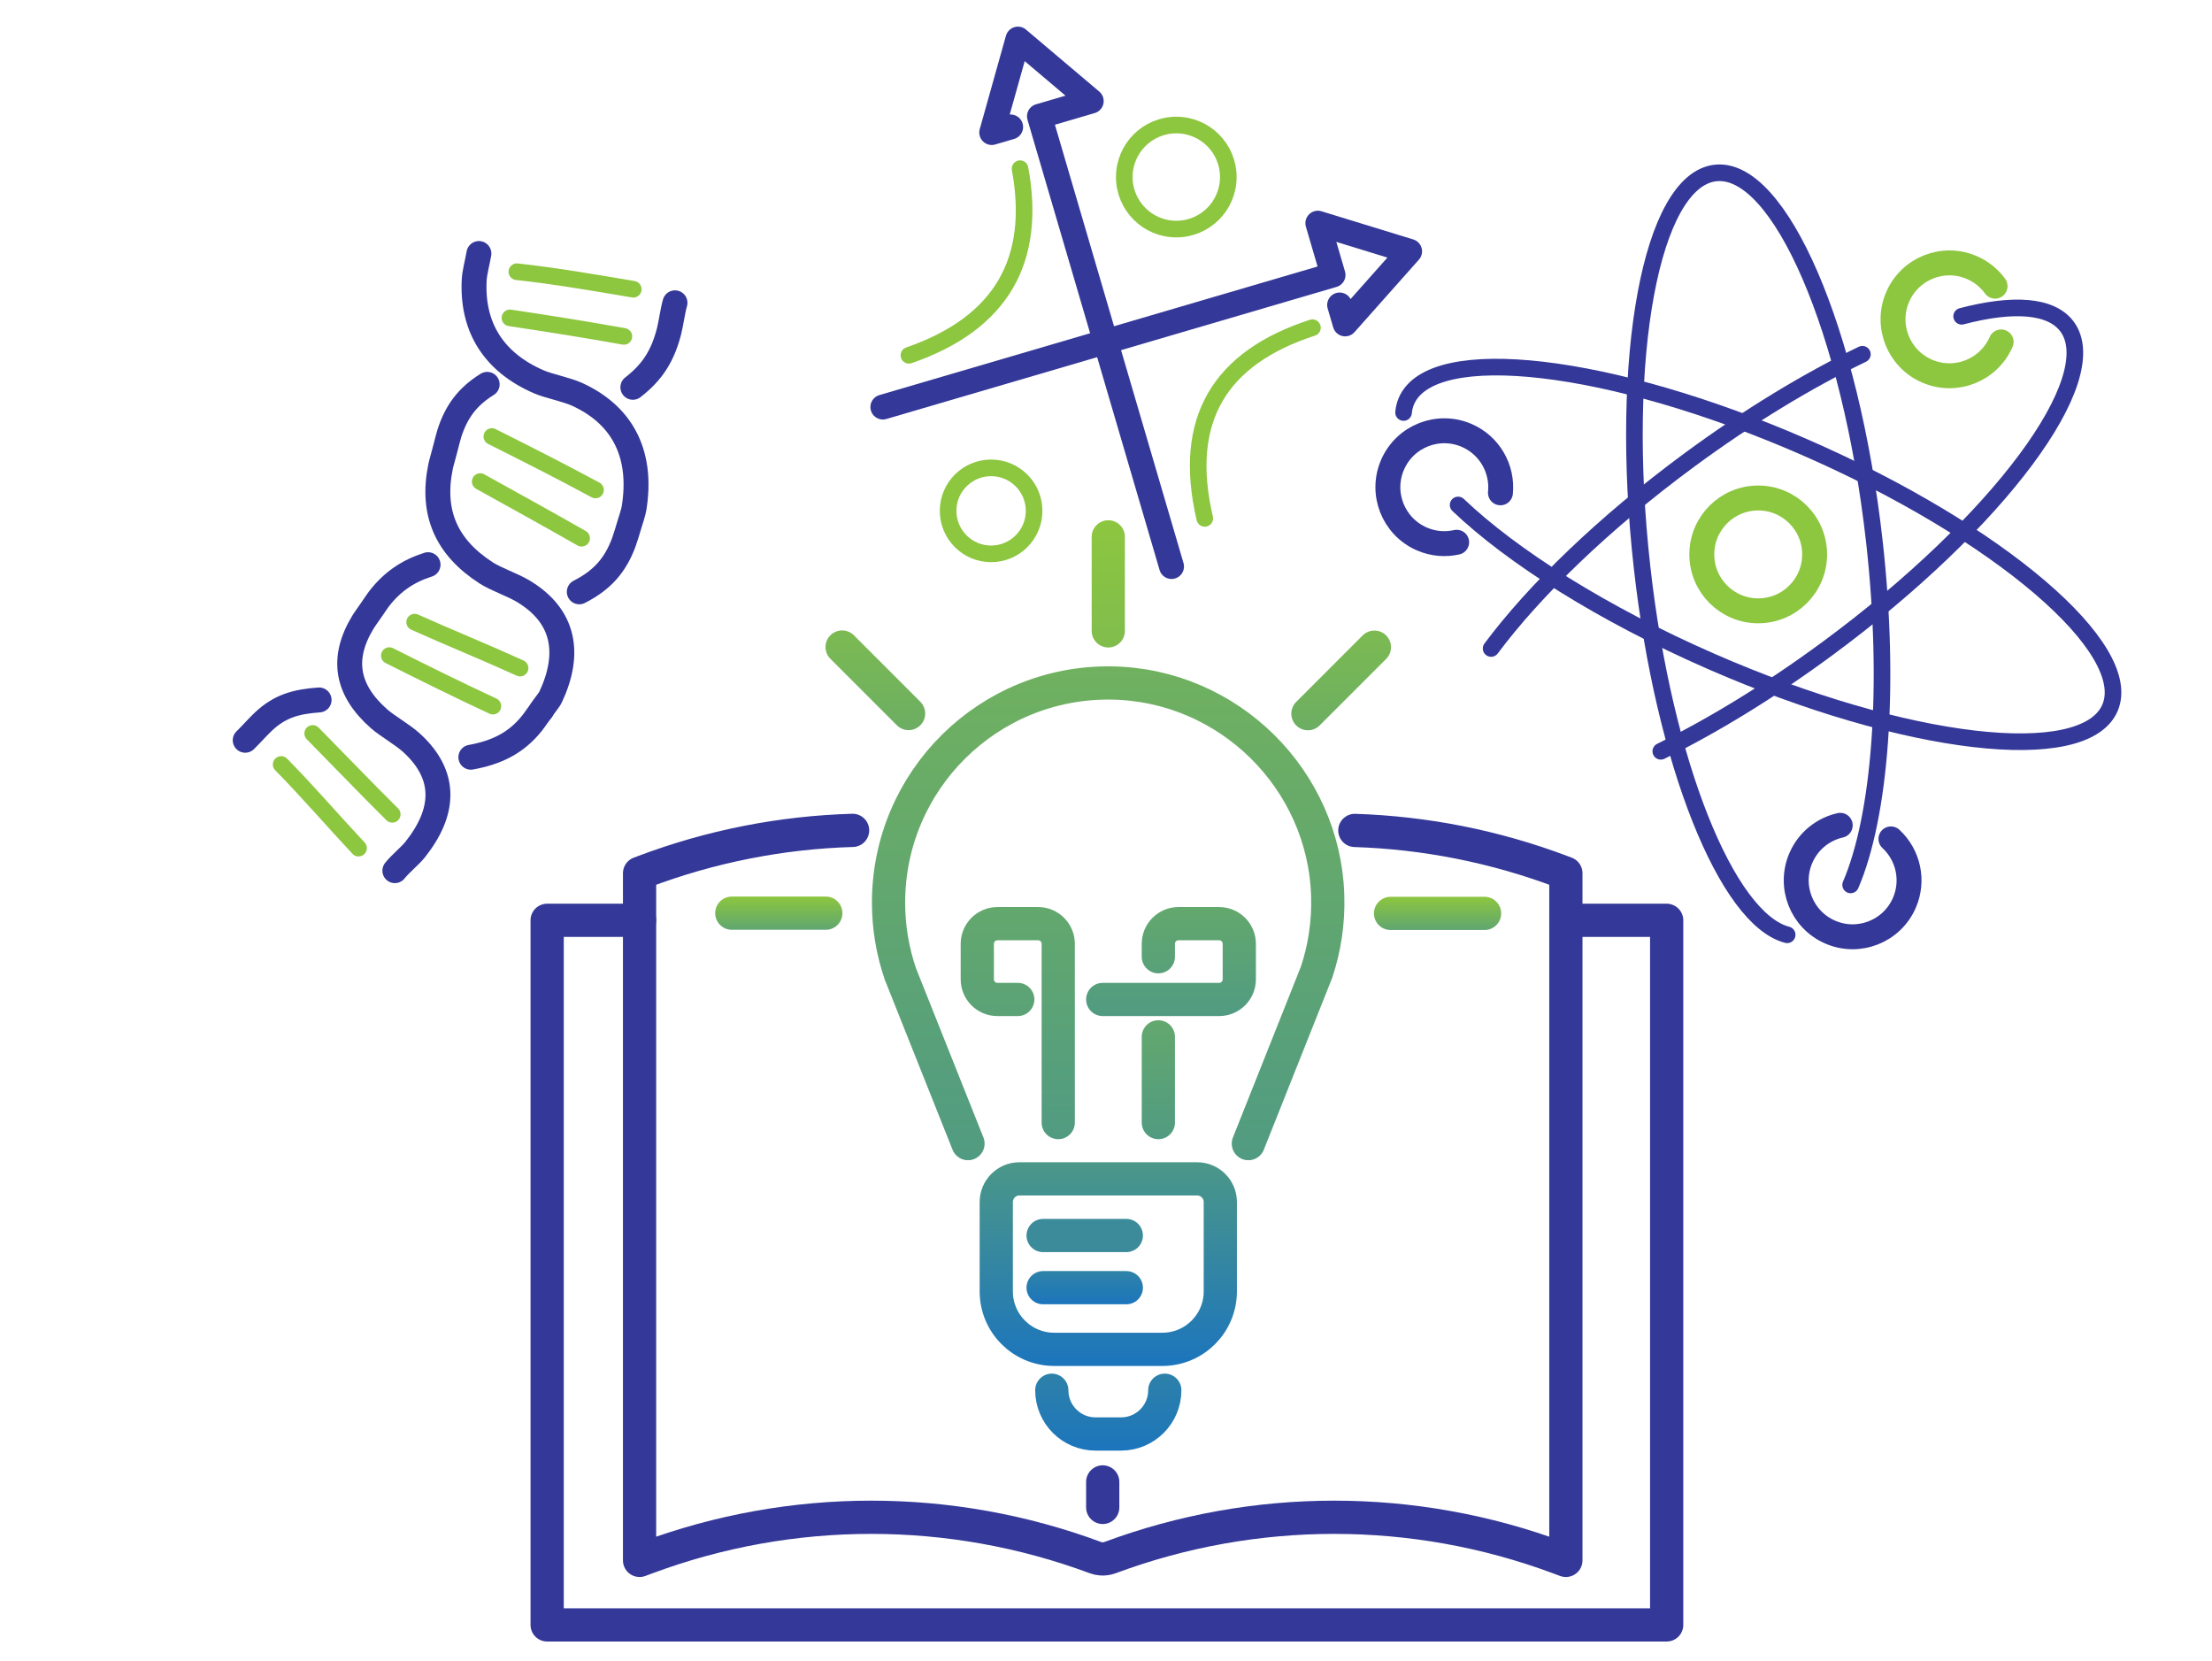 <?xml version="1.0" encoding="UTF-8"?>
<svg id="Layer_2" data-name="Layer 2" xmlns="http://www.w3.org/2000/svg" width="532.648" height="400" xmlns:xlink="http://www.w3.org/1999/xlink" viewBox="0 0 532.648 400">
  <defs>
    <linearGradient id="linear-gradient" x1="266.849" y1="160.433" x2="266.849" y2="279.342" gradientUnits="userSpaceOnUse">
      <stop offset="0" stop-color="#70b15f"/>
      <stop offset="1" stop-color="#519b82"/>
    </linearGradient>
    <linearGradient id="linear-gradient-2" x1="266.876" y1="279.83" x2="266.876" y2="328.875" gradientUnits="userSpaceOnUse">
      <stop offset="0" stop-color="#4b9788"/>
      <stop offset="1" stop-color="#1c75bc"/>
    </linearGradient>
    <linearGradient id="linear-gradient-3" x1="266.876" y1="330.721" x2="266.876" y2="349.256" gradientUnits="userSpaceOnUse">
      <stop offset="0" stop-color="#2d81a9"/>
      <stop offset="1" stop-color="#1c75bc"/>
    </linearGradient>
    <linearGradient id="linear-gradient-4" x1="261.198" y1="306.028" x2="261.198" y2="314.028" gradientUnits="userSpaceOnUse">
      <stop offset="0" stop-color="#2e83a7"/>
      <stop offset="1" stop-color="#1c75bc"/>
    </linearGradient>
    <linearGradient id="linear-gradient-5" x1="245.077" y1="218.388" x2="245.077" y2="274.277" gradientUnits="userSpaceOnUse">
      <stop offset="0" stop-color="#63a86d"/>
      <stop offset="1" stop-color="#519b82"/>
    </linearGradient>
    <linearGradient id="linear-gradient-6" x1="281.977" x2="281.977" y2="244.634" xlink:href="#linear-gradient-5"/>
    <linearGradient id="linear-gradient-7" x1="278.929" y1="245.636" x2="278.929" xlink:href="#linear-gradient-5"/>
    <linearGradient id="linear-gradient-8" x1="322.952" y1="151.819" x2="322.952" y2="175.826" gradientUnits="userSpaceOnUse">
      <stop offset="0" stop-color="#7cba51"/>
      <stop offset="1" stop-color="#6cae63"/>
    </linearGradient>
    <linearGradient id="linear-gradient-9" x1="346.163" y1="215.914" x2="346.163" y2="223.914" gradientUnits="userSpaceOnUse">
      <stop offset="0" stop-color="#8dc63f"/>
      <stop offset="1" stop-color="#60a671"/>
    </linearGradient>
    <linearGradient id="linear-gradient-10" x1="187.534" y1="215.86" x2="187.534" y2="223.86" xlink:href="#linear-gradient-9"/>
    <linearGradient id="linear-gradient-11" x1="210.784" y1="151.781" x2="210.784" y2="175.788" xlink:href="#linear-gradient-8"/>
    <linearGradient id="linear-gradient-12" x1="266.876" y1="125.254" x2="266.876" y2="155.891" gradientUnits="userSpaceOnUse">
      <stop offset="0" stop-color="#8dc63f"/>
      <stop offset="1" stop-color="#80bd4d"/>
    </linearGradient>
  </defs>
  <g id="Community_Content_Icons" data-name="Community Content Icons">
    <g>
      <g>
        <path d="M300.606,275.342l16.426-41.283c1.914-5.741,2.87-11.92,2.68-18.347-.835-28.147-23.954-50.882-52.11-51.274-29.554-.411-53.641,23.423-53.641,52.882,0,6.023,1.007,11.811,2.861,17.204l16.269,40.818" style="fill: none; stroke: url(#linear-gradient); stroke-linecap: round; stroke-linejoin: round; stroke-width: 8px;"/>
        <path d="M293.85,289.409v21.516c0,7.704-6.246,13.95-13.95,13.95h-26.049c-7.704,0-13.95-6.246-13.95-13.95v-21.516c0-3.082,2.498-5.58,5.58-5.58h42.79c3.082,0,5.58,2.498,5.58,5.58Z" style="fill: none; stroke: url(#linear-gradient-2); stroke-linecap: round; stroke-linejoin: round; stroke-width: 8px;"/>
        <path d="M280.481,334.721c0,5.818-4.717,10.535-10.535,10.535h-6.14c-5.818,0-10.535-4.717-10.535-10.535" style="fill: none; stroke: url(#linear-gradient-3); stroke-linecap: round; stroke-linejoin: round; stroke-width: 8px;"/>
        <line x1="251.182" y1="297.469" x2="271.215" y2="297.469" style="fill: none; stroke: #3b8b9a; stroke-linecap: round; stroke-linejoin: round; stroke-width: 8px;"/>
        <line x1="251.182" y1="310.028" x2="271.215" y2="310.028" style="fill: none; stroke: url(#linear-gradient-4); stroke-linecap: round; stroke-linejoin: round; stroke-width: 8px;"/>
        <g>
          <path d="M254.823,270.277v-43.043c0-2.676-2.169-4.845-4.845-4.845h-9.802c-2.676,0-4.845,2.169-4.845,4.845v8.556c0,2.676,2.169,4.845,4.845,4.845h4.901" style="fill: none; stroke: url(#linear-gradient-5); stroke-linecap: round; stroke-linejoin: round; stroke-width: 8px;"/>
          <path d="M278.929,230.35v-3.116c0-2.676,2.169-4.845,4.845-4.845h9.802c2.676,0,4.845,2.169,4.845,4.845v8.556c0,2.676-2.169,4.845-4.845,4.845h-28.042" style="fill: none; stroke: url(#linear-gradient-6); stroke-linecap: round; stroke-linejoin: round; stroke-width: 8px;"/>
          <line x1="278.929" y1="270.277" x2="278.929" y2="249.636" style="fill: none; stroke: url(#linear-gradient-7); stroke-linecap: round; stroke-linejoin: round; stroke-width: 8px;"/>
        </g>
        <line x1="314.948" y1="171.826" x2="330.955" y2="155.819" style="fill: none; stroke: url(#linear-gradient-8); stroke-linecap: round; stroke-linejoin: round; stroke-width: 8px;"/>
        <line x1="334.845" y1="219.914" x2="357.482" y2="219.914" style="fill: none; stroke: url(#linear-gradient-9); stroke-linecap: round; stroke-linejoin: round; stroke-width: 8px;"/>
        <line x1="198.853" y1="219.86" x2="176.216" y2="219.86" style="fill: none; stroke: url(#linear-gradient-10); stroke-linecap: round; stroke-linejoin: round; stroke-width: 8px;"/>
        <line x1="218.787" y1="171.788" x2="202.781" y2="155.781" style="fill: none; stroke: url(#linear-gradient-11); stroke-linecap: round; stroke-linejoin: round; stroke-width: 8px;"/>
        <polyline points="377.06 221.58 401.333 221.58 401.333 391.222 131.753 391.222 131.753 221.58 154.008 221.58" style="fill: none; stroke: #343898; stroke-linecap: round; stroke-linejoin: round; stroke-width: 8px;"/>
        <path d="M205.305,199.925c-17.099.493-34.136,3.819-50.396,9.977l-.901.341v165.443l1.776-.66c34.852-12.964,73.185-12.951,107.999-.003.451.168.923.271,1.402.304h0c.718.05,1.438-.058,2.113-.309,34.811-12.944,73.138-12.955,107.986.008l1.776.66v-165.443l-.901-.341c-16.106-6.1-32.976-9.421-49.913-9.962" style="fill: none; stroke: #343898; stroke-linecap: round; stroke-linejoin: round; stroke-width: 8px;"/>
        <line x1="265.534" y1="356.798" x2="265.534" y2="362.932" style="fill: none; stroke: #343898; stroke-linecap: round; stroke-linejoin: round; stroke-width: 8px;"/>
        <line x1="266.876" y1="151.891" x2="266.876" y2="129.254" style="fill: none; stroke: url(#linear-gradient-12); stroke-linecap: round; stroke-linejoin: round; stroke-width: 8px;"/>
      </g>
      <g>
        <path d="M351.114,121.578c13.057,12.455,34.856,26.274,60.997,37.694,46.769,20.432,89.726,25.449,95.948,11.207,6.222-14.242-26.648-42.351-73.417-62.783-46.769-20.432-89.726-25.449-95.948-11.207-.389.89-.625,1.834-.715,2.828" style="fill: none; stroke: #343898; stroke-linecap: round; stroke-linejoin: round; stroke-width: 4px;"/>
        <path d="M445.631,213.058c7.076-16.447,9.649-47.617,5.712-82.712-5.69-50.719-22.823-90.43-38.268-88.697-15.445,1.733-23.353,44.253-17.663,94.972,5.284,47.095,20.434,84.7,34.937,88.445" style="fill: none; stroke: #343898; stroke-linecap: round; stroke-linejoin: round; stroke-width: 4px;"/>
        <path d="M399.918,180.887c12.559-6.175,26.342-14.566,40.159-24.753,41.079-30.287,66.903-64.981,57.68-77.49-3.811-5.169-13.011-5.742-25.394-2.496" style="fill: none; stroke: #343898; stroke-linecap: round; stroke-linejoin: round; stroke-width: 4px;"/>
        <path d="M448.46,85.292c-12.99,6.241-27.368,14.914-41.782,25.542-20.484,15.103-37.175,31.301-47.619,45.298" style="fill: none; stroke: #343898; stroke-linecap: round; stroke-linejoin: round; stroke-width: 4px;"/>
        <circle cx="423.377" cy="133.484" r="13.583" style="fill: none; stroke: #8dc63f; stroke-linecap: round; stroke-linejoin: round; stroke-width: 6px;"/>
        <path d="M480.415,68.898c-1.373-1.894-3.254-3.458-5.553-4.462-6.874-3.003-14.882.135-17.885,7.009-3.003,6.874.135,14.882,7.009,17.885,6.874,3.003,14.882-.135,17.885-7.009" style="fill: none; stroke: #8dc63f; stroke-linecap: round; stroke-linejoin: round; stroke-width: 6px;"/>
        <path d="M361.306,118.654c.572-5.708-2.542-11.378-8.082-13.799-6.874-3.003-14.882.135-17.885,7.009-3.003,6.874.135,14.882,7.009,17.885,2.754,1.203,5.69,1.421,8.413.807" style="fill: none; stroke: #343898; stroke-linecap: round; stroke-linejoin: round; stroke-width: 6px;"/>
        <path d="M443.13,198.705c-4.071.92-7.665,3.697-9.464,7.815-3.003,6.874.135,14.882,7.009,17.885,6.874,3.003,14.882-.135,17.885-7.009,2.379-5.445.904-11.601-3.228-15.418" style="fill: none; stroke: #343898; stroke-linecap: round; stroke-linejoin: round; stroke-width: 6px;"/>
      </g>
      <g>
        <polyline points="212.595 98.002 320.995 66.199 317.338 53.735 339.432 60.519 323.915 77.981 322.58 73.43" style="fill: none; stroke: #343898; stroke-linecap: round; stroke-linejoin: round; stroke-width: 6px;"/>
        <path d="M218.87,85.545c22.418-7.748,30.792-23.017,26.76-44.931" style="fill: none; stroke: #8dc63f; stroke-linecap: round; stroke-linejoin: round; stroke-width: 4px;"/>
        <path d="M290.107,124.81c-5.564-23.82,3.636-38.673,25.925-45.909" style="fill: none; stroke: #8dc63f; stroke-linecap: round; stroke-linejoin: round; stroke-width: 4px;"/>
        <polyline points="282.105 136.397 250.302 27.998 262.766 24.341 245.12 9.415 238.81 31.906 243.361 30.571" style="fill: none; stroke: #343898; stroke-linecap: round; stroke-linejoin: round; stroke-width: 6px;"/>
        <circle cx="283.253" cy="42.629" r="12.525" style="fill: none; stroke: #8dc63f; stroke-linecap: round; stroke-linejoin: round; stroke-width: 4px;"/>
        <circle cx="238.657" cy="122.996" r="10.353" style="fill: none; stroke: #8dc63f; stroke-linecap: round; stroke-linejoin: round; stroke-width: 4px;"/>
      </g>
      <g>
        <path d="M76.838,168.524c-5.361.398-9.329,1.37-13.396,5.194-1.306,1.228-3.039,3.19-4.398,4.51" style="fill: none; stroke: #343898; stroke-linecap: round; stroke-linejoin: round; stroke-width: 6px;"/>
        <path d="M130.489,170.845c-.717.929-1.699,2.425-2.383,3.28-3.923,4.905-8.703,7.087-14.725,8.188" style="fill: none; stroke: #343898; stroke-linecap: round; stroke-linejoin: round; stroke-width: 6px;"/>
        <path d="M103.073,135.956c-4.821,1.536-8.532,4.049-11.681,8.059-.554.705-1.479,2.136-1.89,2.71s.143-.227-.256.369c-.399.596-1.402,1.956-1.888,2.761-5.28,8.74-3.897,16.334,3.965,23.243,1.858,1.633,5.673,3.832,7.738,5.708,8.738,7.94,8.031,16.807.866,25.792-1.151,1.443-3.618,3.46-4.847,5.029" style="fill: none; stroke: #343898; stroke-linecap: round; stroke-linejoin: round; stroke-width: 6px;"/>
        <path d="M115.322,61.037c-.316,1.916-1.041,4.526-1.137,6.383-.595,11.562,4.878,19.871,15.536,24.496,2.519,1.093,6.682,1.842,9.38,3.089,11.416,5.28,15.553,15.039,13.59,27.277-.181,1.128-.795,2.905-1.155,4.105-.36,1.201-.9,3.032-1.271,4.047-2.129,5.826-5.385,9.299-10.774,12.06" style="fill: none; stroke: #343898; stroke-linecap: round; stroke-linejoin: round; stroke-width: 6px;"/>
        <path d="M117.312,92.539c-4.727,2.934-7.426,6.524-9.135,11.886-.285.894-.739,2.807-.949,3.575s-0-.089-.185.708-.735,2.555-.946,3.579c-2.291,11.104,1.338,19.454,11.002,25.666,2.284,1.468,6.364,2.887,8.774,4.316,10.195,6.048,11.557,15.176,6.737,25.493-.444.951-1.691,2.29-2.239,3.266" style="fill: none; stroke: #343898; stroke-linecap: round; stroke-linejoin: round; stroke-width: 6px;"/>
        <path d="M162.536,72.906c-.561,1.933-.956,5.005-1.417,6.807-1.521,5.939-4,9.882-8.726,13.535" style="fill: none; stroke: #343898; stroke-linecap: round; stroke-linejoin: round; stroke-width: 6px;"/>
        <path d="M94.451,196.061c-6.465-6.408-12.757-12.996-19.154-19.474" style="fill: none; stroke: #8dc63f; stroke-linecap: round; stroke-linejoin: round; stroke-width: 4px;"/>
        <path d="M86.337,204.202c-6.247-6.659-12.228-13.651-18.636-20.143" style="fill: none; stroke: #8dc63f; stroke-linecap: round; stroke-linejoin: round; stroke-width: 4px;"/>
        <path d="M99.851,149.788c8.421,3.774,16.987,7.244,25.383,11.063" style="fill: none; stroke: #8dc63f; stroke-linecap: round; stroke-linejoin: round; stroke-width: 4px;"/>
        <path d="M93.751,157.851c8.262,4.156,16.554,8.257,24.94,12.158" style="fill: none; stroke: #8dc63f; stroke-linecap: round; stroke-linejoin: round; stroke-width: 4px;"/>
        <path d="M143.395,117.965c-8.235-4.453-16.586-8.675-24.956-12.867" style="fill: none; stroke: #8dc63f; stroke-linecap: round; stroke-linejoin: round; stroke-width: 4px;"/>
        <path d="M140.053,129.592c-8.098-4.623-16.267-9.122-24.42-13.645" style="fill: none; stroke: #8dc63f; stroke-linecap: round; stroke-linejoin: round; stroke-width: 4px;"/>
        <path d="M124.458,65.418c9.411,1.032,18.702,2.648,28.035,4.221" style="fill: none; stroke: #8dc63f; stroke-linecap: round; stroke-linejoin: round; stroke-width: 4px;"/>
        <path d="M122.793,76.533c9.169,1.363,18.311,2.829,27.438,4.457" style="fill: none; stroke: #8dc63f; stroke-linecap: round; stroke-linejoin: round; stroke-width: 4px;"/>
      </g>
    </g>
    <rect width="532.648" height="400" style="fill: none;"/>
  </g>
</svg>